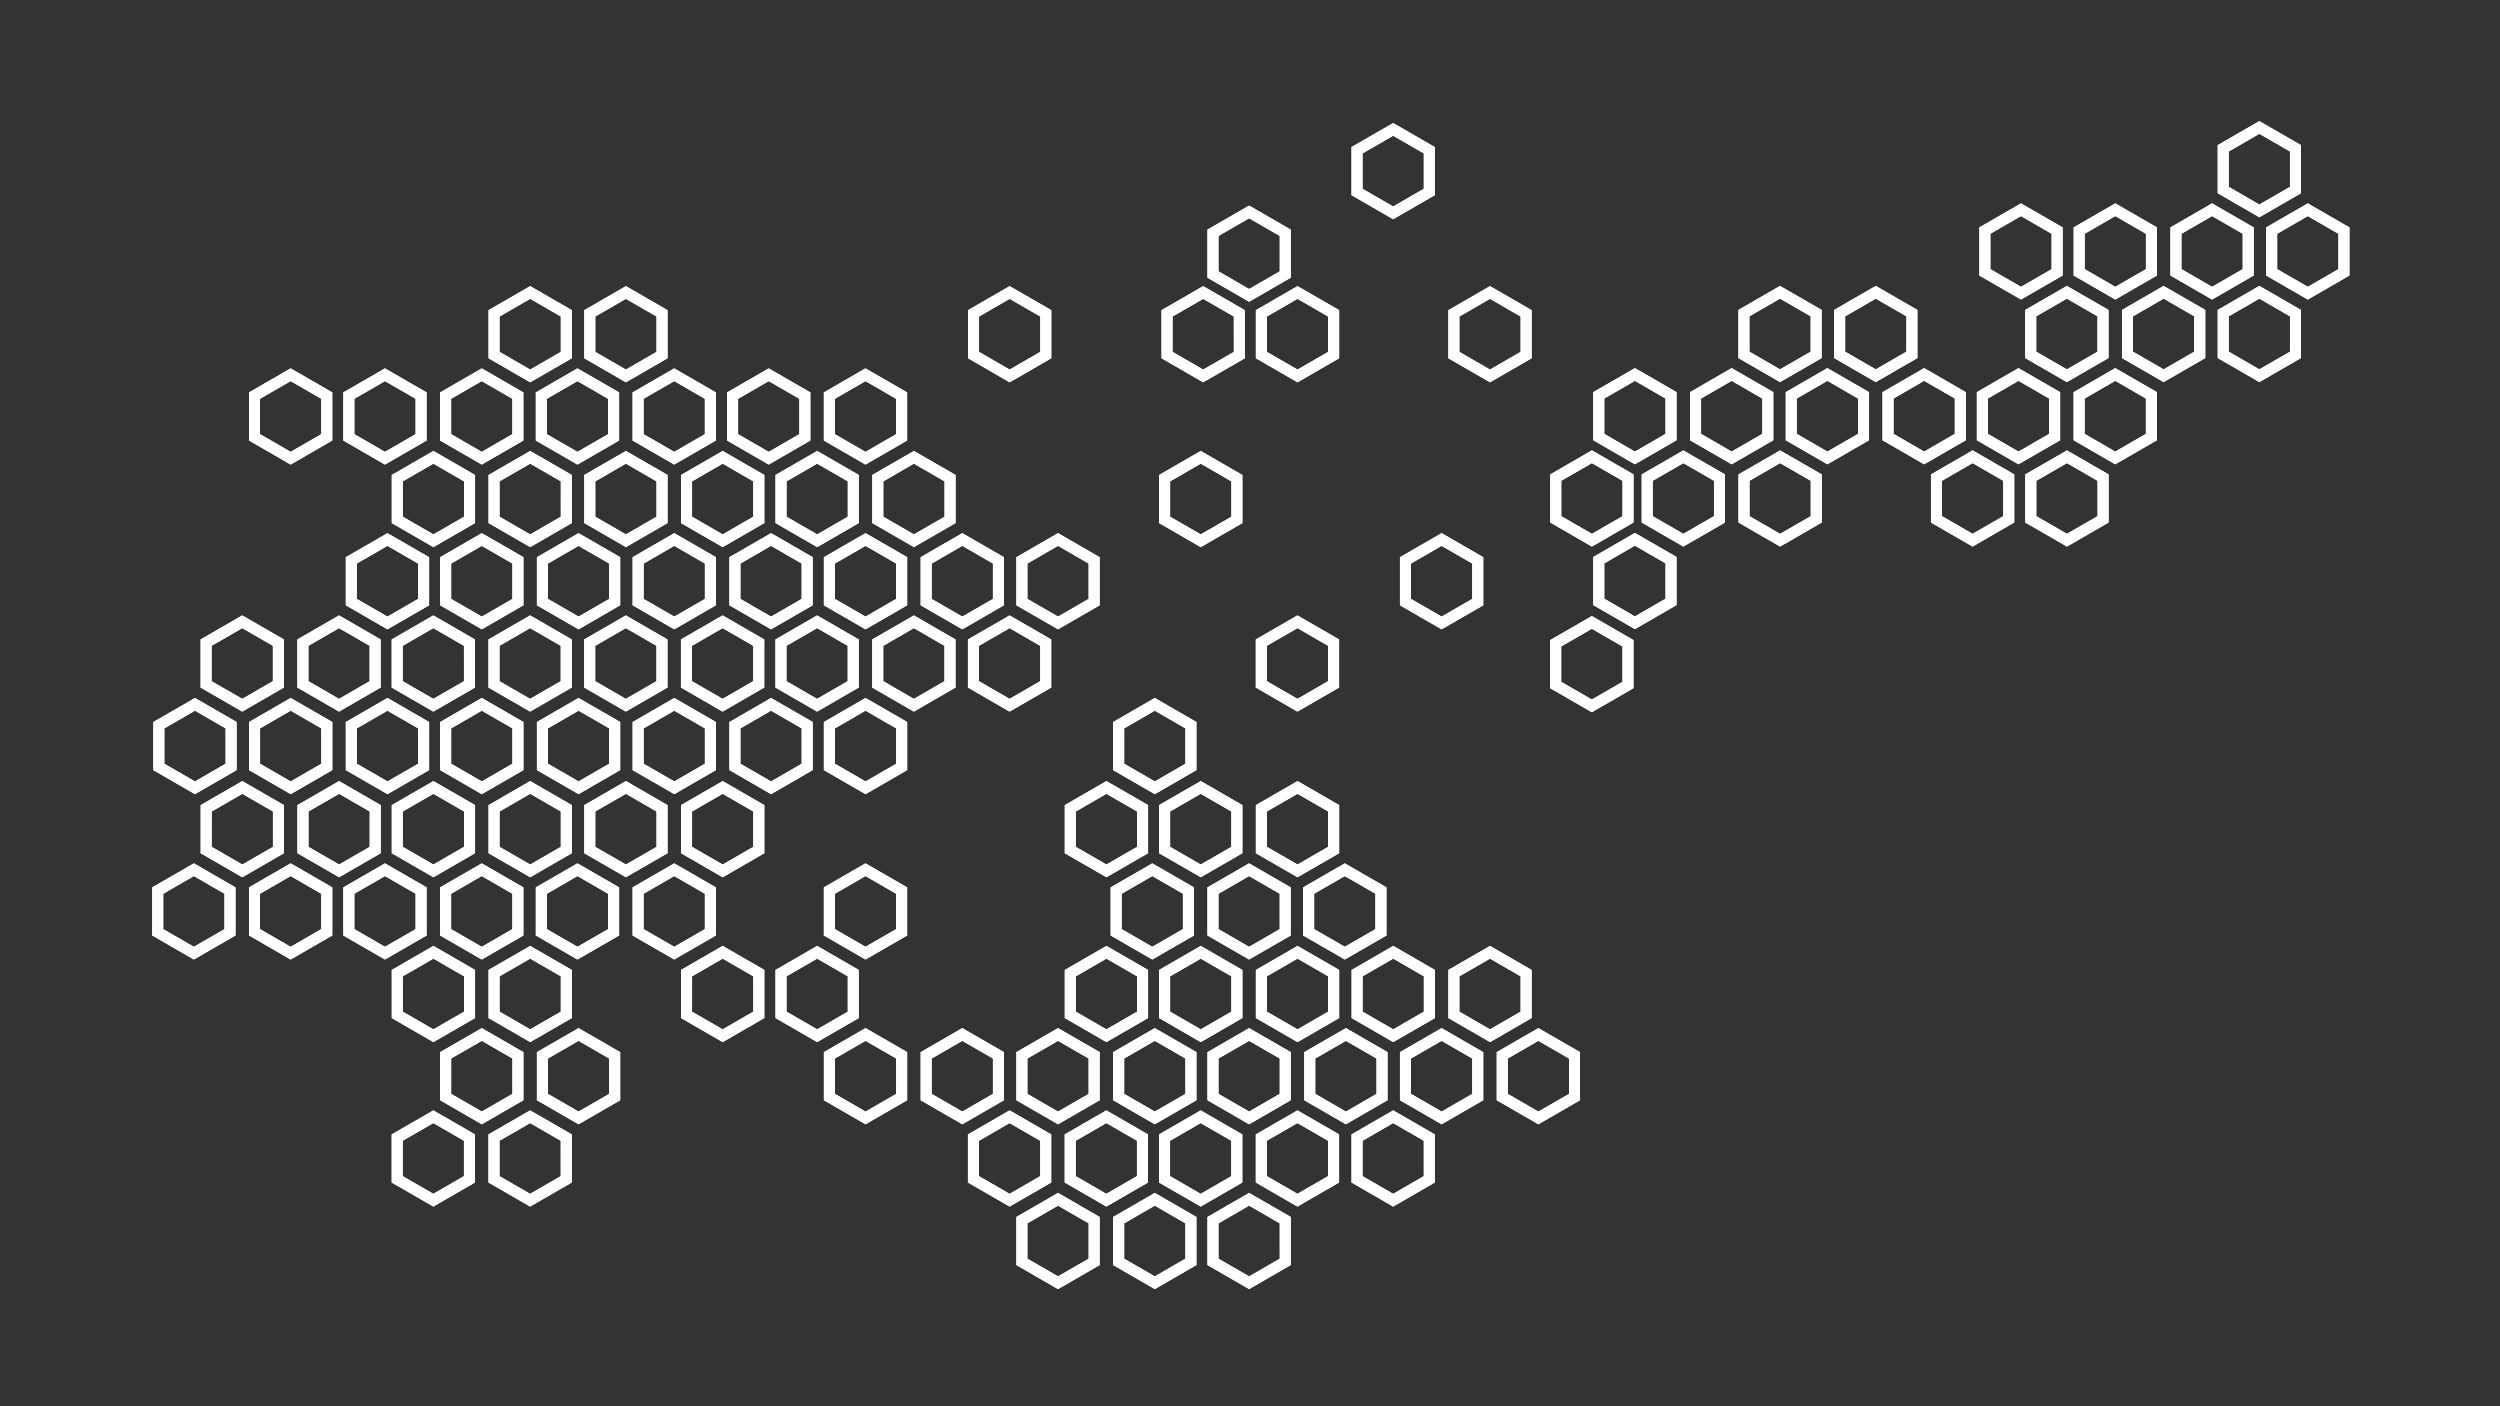 <?xml version="1.0" encoding="utf-8"?>
<!-- Generator: Adobe Illustrator 23.0.0, SVG Export Plug-In . SVG Version: 6.00 Build 0)  -->
<svg version="1.1" id="Ebene_1" xmlns="http://www.w3.org/2000/svg" xmlns:xlink="http://www.w3.org/1999/xlink" x="0px" y="0px"
	 viewBox="0 0 1920 1080" style="enable-background:new 0 0 1920 1080;" xml:space="preserve">
<rect x="0" y="0" width="1920" height="1080" fill="#333333" stroke="none"/>
<style type="text/css">
	.st0{clip-path:url(#SVGID_2_);fill:#FFFFFF;}
</style>
<g>
	<defs>
		<path id="SVGID_1_" d="M789.04,966.68v-27.16l23.53-13.58l23.51,13.58v27.16l-23.51,13.57L789.04,966.68z M780.57,934.63v36.93
			l31.99,18.48l31.98-18.47v-36.94l-31.99-18.47L780.57,934.63z M863.36,966.68v-27.16l23.52-13.58l23.51,13.58v27.16l-23.52,13.58
			L863.36,966.68z M854.89,934.63v36.93l31.99,18.48l31.98-18.47v-36.94l-31.99-18.47L854.89,934.63z M935.8,966.68v-27.15
			l23.52-13.58l23.51,13.57l0.01,27.16l-23.52,13.58L935.8,966.68z M927.33,934.63v36.93l31.99,18.47l31.98-18.47v-36.94
			l-31.99-18.46L927.33,934.63z M1046.43,903.28v-27.17l23.51-13.58l23.52,13.58l0.01,27.17l-23.52,13.58L1046.43,903.28z
			 M1037.96,871.23v36.94l31.98,18.47l31.98-18.46v-36.95l-31.98-18.46L1037.96,871.23z M309.28,903.28v-27.16l23.52-13.58
			l23.51,13.58v27.16l-23.51,13.58L309.28,903.28z M300.81,871.23v36.94l31.99,18.46l31.98-18.46v-36.94l-31.98-18.46L300.81,871.23
			z M383.61,903.28v-27.17l23.52-13.58l23.5,13.58l0.01,27.17l-23.51,13.58L383.61,903.28z M375.14,871.23v36.94l31.99,18.47
			l31.98-18.47v-36.94l-31.98-18.46L375.14,871.23z M751.84,903.28v-27.16l23.52-13.58l23.51,13.58v27.17l-23.51,13.58
			L751.84,903.28z M743.37,871.23v36.94l31.99,18.47l31.98-18.46v-36.95l-31.98-18.46L743.37,871.23z M826.15,903.28v-27.17
			l23.52-13.58l23.51,13.58v27.17l-23.51,13.58L826.15,903.28z M817.68,871.23v36.94l31.99,18.47l31.98-18.46v-36.95l-31.98-18.46
			L817.68,871.23z M898.59,903.28v-27.16l23.52-13.58l23.52,13.58v27.17l-23.52,13.58L898.59,903.28z M890.13,871.23v36.94
			l31.99,18.47l31.98-18.46v-36.95l-31.98-18.46L890.13,871.23z M972.92,903.28v-27.17l23.51-13.58l23.52,13.58v27.16l-23.52,13.58
			L972.92,903.28z M964.45,871.23v36.94l31.98,18.47l31.98-18.46v-36.95l-31.98-18.46L964.45,871.23z M420.81,840.1v-27.16
			l23.52-13.57l23.52,13.57v27.16l-23.52,13.58L420.81,840.1z M412.34,808.04v36.94l31.98,18.47l31.99-18.47v-36.94l-31.99-18.46
			L412.34,808.04z M641.21,840.1v-27.16l23.52-13.57l23.52,13.57v27.17l-23.51,13.58L641.21,840.1z M632.74,808.04v36.94
			l31.98,18.47l31.98-18.47v-36.94l-31.98-18.46L632.74,808.04z M715.53,840.1v-27.16l23.52-13.57l23.52,13.57v27.16l-23.52,13.58
			L715.53,840.1z M707.06,808.04v36.94l31.98,18.47l31.98-18.47v-36.94l-31.98-18.46L707.06,808.04z M789.04,840.1v-27.16
			l23.52-13.57l23.51,13.57v27.17l-23.51,13.58L789.04,840.1z M780.57,808.04v36.94l31.99,18.47l31.98-18.47v-36.94l-31.98-18.46
			L780.57,808.04z M863.36,840.1v-27.16l23.52-13.58l23.51,13.57v27.17l-23.51,13.58L863.36,840.1z M854.89,808.04v36.94
			l31.99,18.47l31.98-18.47v-36.94l-31.98-18.46L854.89,808.04z M935.8,840.1v-27.16l23.52-13.57l23.52,13.57v27.16l-23.52,13.58
			L935.8,840.1z M927.33,808.04v36.94l31.98,18.47l31.99-18.47v-36.94l-31.99-18.46L927.33,808.04z M1010.12,840.1v-27.16
			l23.52-13.57l23.51,13.57l0.01,27.17l-23.52,13.58L1010.12,840.1z M1001.65,808.04v36.94l31.99,18.47l31.98-18.47v-36.94
			l-31.98-18.46L1001.65,808.04z M1083.64,840.1v-27.16l23.52-13.57l23.52,13.58v27.16l-23.52,13.58L1083.64,840.1z M1075.17,808.04
			v36.94l31.98,18.47l31.98-18.47v-36.94l-31.98-18.46L1075.17,808.04z M1157.95,840.1v-27.16l23.52-13.57l23.52,13.57l0,27.17
			l-23.52,13.58L1157.95,840.1z M1149.48,808.04v36.94l31.98,18.47l31.99-18.47v-36.94l-31.99-18.46L1149.48,808.04z M346.49,840.09
			v-27.16l23.52-13.58l23.52,13.58v27.17l-23.52,13.58L346.49,840.09z M338.02,808.05v36.94l31.98,18.47l31.98-18.47v-36.94
			l-31.98-18.47L338.02,808.05z M972.97,776.96V749.8l23.52-13.57l23.51,13.57v27.17l-23.51,13.57L972.97,776.96z M964.51,744.92
			v36.94l31.99,18.47l31.98-18.47v-36.94l-31.98-18.46L964.51,744.92z M309.34,776.97V749.8l23.52-13.57l23.51,13.57l0.01,27.16
			l-23.51,13.59L309.34,776.97z M300.87,744.92v36.94l31.99,18.48l31.98-18.48v-36.94l-31.98-18.47L300.87,744.92z M531.49,776.97
			v-27.15l23.52-13.58l23.52,13.57v27.16l-23.52,13.58L531.49,776.97z M523.02,744.92v36.94l31.99,18.48L587,781.85v-36.94
			l-31.99-18.47L523.02,744.92z M826.21,776.97v-27.15l23.52-13.58l23.51,13.57v27.16l-23.51,13.58L826.21,776.97z M817.75,744.92
			v36.94l31.98,18.48l31.98-18.47v-36.94l-31.98-18.47L817.75,744.92z M898.65,776.97v-27.15l23.52-13.58l23.51,13.57v27.16
			l-23.51,13.58L898.65,776.97z M890.18,744.92v36.94l31.99,18.48l31.98-18.47v-36.94l-31.98-18.47L890.18,744.92z M1046.48,776.97
			V749.8l23.52-13.57l23.51,13.57v27.16l-23.51,13.58L1046.48,776.97z M1038.02,744.92v36.94l31.99,18.48l31.98-18.47v-36.94
			L1070,726.45L1038.02,744.92z M1120.8,776.97V749.8l23.52-13.57l23.51,13.57v27.16l-23.51,13.58L1120.8,776.97z M1112.34,744.92
			v36.94l31.99,18.48l31.98-18.47v-36.94l-31.98-18.47L1112.34,744.92z M383.66,776.96v-27.15l23.51-13.58l23.52,13.57v27.17
			l-23.52,13.57L383.66,776.96z M375.2,744.92v36.94l31.98,18.47l31.98-18.47v-36.94l-31.98-18.47L375.2,744.92z M604.06,776.96
			V749.8l23.51-13.57l23.51,13.57v27.17l-23.51,13.57L604.06,776.96z M595.59,744.92v36.94l31.98,18.47l31.98-18.47v-36.94
			l-31.98-18.47L595.59,744.92z M125.37,713.57v-27.16l23.52-13.59l23.51,13.57v27.17l-23.51,13.58L125.37,713.57z M116.9,681.51
			v36.94l31.98,18.46l31.99-18.46v-36.94l-31.98-18.46L116.9,681.51z M272.13,713.57V686.4l23.52-13.57l23.52,13.57v27.17
			l-23.52,13.58L272.13,713.57z M263.66,681.51v36.94l31.99,18.46l31.98-18.46v-36.94l-31.98-18.46L263.66,681.51z M346.45,713.57
			V686.4l23.52-13.57l23.52,13.57v27.17l-23.52,13.58L346.45,713.57z M337.99,681.51v36.94l31.98,18.46l31.99-18.46v-36.94
			l-31.99-18.46L337.99,681.51z M419.97,713.57v-27.16l23.52-13.59L467,686.4v27.17l-23.52,13.58L419.97,713.57z M411.5,681.51
			v36.94l31.99,18.47l31.99-18.47v-36.94l-31.99-18.46L411.5,681.51z M494.29,713.57v-27.16l23.52-13.59l23.52,13.57v27.17
			l-23.52,13.58L494.29,713.57z M485.82,681.51v36.94l31.99,18.46l31.98-18.46v-36.94l-31.98-18.46L485.82,681.51z M641.18,713.57
			v-27.16l23.52-13.59l23.51,13.57v27.17l-23.51,13.58L641.18,713.57z M632.71,681.51v36.94l31.99,18.46l31.99-18.46v-36.94
			l-31.99-18.46L632.71,681.51z M861.44,713.57v-27.16l23.52-13.59l23.52,13.57v27.17l-23.52,13.58L861.44,713.57z M852.98,681.51
			v36.94l31.98,18.46l31.99-18.46v-36.94l-31.99-18.46L852.98,681.51z M935.77,713.57v-27.16l23.52-13.59l23.51,13.57l0.01,27.17
			l-23.52,13.58L935.77,713.57z M927.3,681.51v36.94l31.99,18.46l31.98-18.46v-36.94l-31.98-18.46L927.3,681.51z M1009.27,713.57
			v-27.16l23.53-13.59l23.51,13.57l0,27.17l-23.51,13.58L1009.27,713.57z M1000.81,681.51v36.94l32,18.46l31.98-18.46v-36.94
			l-31.99-18.46L1000.81,681.51z M199.69,713.57v-27.16l23.52-13.59l23.52,13.57v27.17l-23.52,13.58L199.69,713.57z M191.22,681.51
			v36.94l31.98,18.46l31.99-18.46v-36.94l-31.99-18.47L191.22,681.51z M162.57,650.38l0.01-27.15l23.52-13.58l23.51,13.58
			l0.01,27.16l-23.51,13.58L162.57,650.38z M154.11,618.33v36.94l31.99,18.48l31.98-18.48v-36.94l-31.98-18.46L154.11,618.33z
			 M531.49,650.38v-27.15l23.52-13.58l23.51,13.58l0.01,27.16l-23.52,13.58L531.49,650.38z M523.03,618.33v36.94l31.99,18.48
			L587,655.27v-36.94l-31.98-18.46L523.03,618.33z M236.9,650.39v-27.17l23.52-13.58l23.51,13.58v27.16l-23.51,13.58L236.9,650.39z
			 M228.43,618.33v36.94l31.99,18.46l31.99-18.46v-36.94l-31.98-18.47L228.43,618.33z M309.34,650.39v-27.17l23.52-13.58
			l23.51,13.59v27.15l-23.51,13.58L309.34,650.39z M300.87,618.33v36.94l31.99,18.46l31.98-18.46v-36.94l-31.98-18.47L300.87,618.33
			z M383.66,650.38v-27.15l23.52-13.59l23.51,13.58v27.16l-23.51,13.58L383.66,650.38z M375.2,618.33v36.94l31.98,18.46l31.98-18.46
			v-36.94l-31.98-18.47L375.2,618.33z M457.17,650.39v-27.17l23.52-13.58l23.52,13.59v27.15l-23.52,13.58L457.17,650.39z
			 M448.71,618.33v36.94l31.98,18.46l31.98-18.46v-36.94l-31.98-18.47L448.71,618.33z M826.21,650.39v-27.17l23.52-13.58
			l23.51,13.58v27.16l-23.51,13.58L826.21,650.39z M817.74,618.33v36.94l31.99,18.46l31.99-18.46v-36.94l-31.99-18.47L817.74,618.33
			z M898.65,650.39v-27.17l23.51-13.58l23.52,13.59v27.15l-23.52,13.59L898.65,650.39z M890.18,618.33v36.94l31.99,18.46
			l31.98-18.46v-36.94l-31.98-18.47L890.18,618.33z M972.97,650.38v-27.16l23.52-13.58l23.51,13.58v27.16l-23.51,13.58
			L972.97,650.38z M964.5,618.33v36.94l31.99,18.46l31.99-18.46v-36.94l-31.99-18.47L964.5,618.33z M126.22,586.55v-27.16
			l23.52-13.58l23.52,13.58v27.16l-23.52,13.58L126.22,586.55z M117.74,554.51v36.93l31.99,18.48l31.99-18.48v-36.93l-31.98-18.47
			L117.74,554.51z M199.73,586.55v-27.16l23.52-13.58l23.51,13.58v27.17l-23.51,13.58L199.73,586.55z M191.26,554.51v36.93
			l31.99,18.48l31.98-18.48v-36.93l-31.98-18.47L191.26,554.51z M274.05,586.55v-27.16l23.52-13.58l23.52,13.58v27.16l-23.51,13.58
			L274.05,586.55z M265.58,554.51v36.93l32,18.48l31.98-18.48v-36.93l-31.98-18.47L265.58,554.51z M346.49,586.55V559.4l23.52-13.59
			l23.52,13.58v27.16l-23.52,13.58L346.49,586.55z M338.02,554.51v36.93l31.99,18.48L402,591.44v-36.93l-31.99-18.47L338.02,554.51z
			 M494.32,586.55v-27.16l23.52-13.58l23.51,13.58v27.16l-23.51,13.58L494.32,586.55z M485.85,554.51v36.93l32,18.48l31.98-18.48
			v-36.93l-31.98-18.47L485.85,554.51z M568.64,586.55v-27.16l23.52-13.58l23.52,13.58v27.16l-23.52,13.58L568.64,586.55z
			 M560.18,554.51v36.93l31.98,18.48l31.99-18.48v-36.93l-31.99-18.47L560.18,554.51z M641.21,586.55v-27.16l23.52-13.58
			l23.52,13.58v27.17l-23.52,13.58L641.21,586.55z M632.73,554.51v36.93l32,18.48l31.98-18.48v-36.93l-31.98-18.47L632.73,554.51z
			 M863.36,586.55V559.4l23.52-13.59l23.51,13.58v27.16l-23.51,13.58L863.36,586.55z M854.89,554.51v36.93l31.99,18.48l31.98-18.48
			v-36.93l-31.98-18.47L854.89,554.51z M420.81,586.55v-27.17l23.52-13.58l23.51,13.58v27.16l-23.51,13.58L420.81,586.55z
			 M412.35,554.5v36.93l31.99,18.48l31.98-18.48V554.5l-31.98-18.47L412.35,554.5z M1199,523.64v-27.16l23.52-13.58l23.52,13.58
			v27.17l-23.52,13.58L1199,523.64z M1190.54,491.58v36.94l2.12,1.23l29.87,17.24l31.98-18.47v-36.94l-31.98-18.46L1190.54,491.58z
			 M309.28,523.15V496l23.52-13.59l23.51,13.58l0.01,27.16l-23.52,13.58L309.28,523.15z M300.81,491.11v36.93l31.99,18.48
			l31.99-18.48v-36.93l-31.99-18.47L300.81,491.11z M678.33,523.15v-27.16l23.52-13.58l23.51,13.58v27.16l-23.51,13.58
			L678.33,523.15z M669.86,491.11v36.93l31.98,18.48l31.99-18.48v-36.93l-31.98-18.47L669.86,491.11z M751.84,523.15v-27.16
			l23.52-13.58l23.51,13.58v27.16l-23.51,13.58L751.84,523.15z M743.37,491.11v36.93l31.98,18.48l31.99-18.48v-36.93l-31.98-18.47
			L743.37,491.11z M162.52,523.15v-27.16l23.52-13.58l23.52,13.57v27.17l-23.52,13.58L162.52,523.15z M154.06,491.1v36.94
			l31.98,18.47l31.98-18.47V491.1l-31.98-18.47L154.06,491.1z M236.85,523.15v-27.16l23.52-13.58l23.51,13.58v27.16l-23.51,13.58
			L236.85,523.15z M228.38,491.1v36.94l31.98,18.47l31.98-18.47V491.1l-31.98-18.47L228.38,491.1z M383.6,523.15v-27.16l23.52-13.58
			l23.51,13.57v27.17l-23.51,13.58L383.6,523.15z M375.14,491.1v36.94l31.99,18.47l31.98-18.47V491.1l-31.98-18.47L375.14,491.1z
			 M457.12,523.15v-27.16l23.52-13.58l23.51,13.57v27.17l-23.52,13.58L457.12,523.15z M448.65,491.1v36.94l31.99,18.47l31.98-18.47
			V491.1l-31.98-18.47L448.65,491.1z M531.44,523.15v-27.16l23.52-13.58l23.51,13.57l0.01,27.17l-23.52,13.58L531.44,523.15z
			 M522.97,491.1v36.94l31.99,18.47l31.98-18.47V491.1l-31.98-18.47L522.97,491.1z M604,523.15v-27.17l23.52-13.57l23.51,13.57
			v27.17l-23.51,13.58L604,523.15z M595.54,491.1v36.94l31.99,18.47l31.98-18.47V491.1l-31.98-18.47L595.54,491.1z M972.92,523.15
			v-27.16l23.52-13.57l23.51,13.57l0.01,27.17l-23.52,13.58L972.92,523.15z M964.44,491.1v36.94l31.99,18.47l31.99-18.47V491.1
			l-31.99-18.47L964.44,491.1z M346.49,459.97v-27.16l23.52-13.58l23.51,13.58v27.16l-23.51,13.58L346.49,459.97z M338.03,427.92
			v36.93l31.98,18.47L402,464.85v-36.93l-31.99-18.46L338.03,427.92z M420.82,459.97v-27.16l23.51-13.57l23.52,13.57v27.17
			l-23.51,13.58L420.82,459.97z M412.34,427.92v36.93l31.99,18.47l31.98-18.47v-36.93l-31.98-18.46L412.34,427.92z M1083.64,459.97
			v-27.17l23.52-13.58l23.51,13.58l0.01,27.16l-23.52,13.58L1083.64,459.97z M1075.16,427.92v36.94l32,18.47l31.98-18.46v-36.95
			l-31.98-18.46L1075.16,427.92z M274.05,459.97v-27.17l23.51-13.58l23.52,13.58v27.17l-23.52,13.58L274.05,459.97z M265.58,427.92
			v36.94l31.98,18.47l31.99-18.47v-36.94l-31.99-18.46L265.58,427.92z M494.32,459.97v-27.17l23.52-13.58l23.51,13.58v27.17
			l-23.51,13.58L494.32,459.97z M485.85,427.92v36.94l31.99,18.47l31.98-18.47v-36.94l-31.98-18.46L485.85,427.92z M568.64,459.97
			v-27.17l23.52-13.58l23.52,13.58v27.17l-23.52,13.58L568.64,459.97z M560.18,427.92v36.94l31.98,18.47l31.99-18.47v-36.94
			l-31.98-18.46L560.18,427.92z M641.21,459.97v-27.17l23.51-13.58l23.51,13.58v27.17l-23.51,13.58L641.21,459.97z M632.74,427.92
			v36.94l31.99,18.47l31.98-18.47v-36.94l-31.98-18.46L632.74,427.92z M715.53,459.97v-27.16l23.52-13.59l23.51,13.58v27.17
			l-23.51,13.58L715.53,459.97z M707.06,427.92v36.94l31.98,18.47l31.99-18.47v-36.94l-31.99-18.46L707.06,427.92z M789.04,459.97
			v-27.17l23.52-13.58l23.51,13.58v27.16l-23.51,13.58L789.04,459.97z M780.57,427.93v36.93l31.99,18.47l31.98-18.46v-36.95
			l-31.98-18.46L780.57,427.93z M1232.09,459.81v-27.16l23.51-13.58l23.52,13.58v27.16l-23.52,13.58L1232.09,459.81z
			 M1223.63,427.76v36.94l2.11,1.23l29.87,17.24l31.99-18.47v-36.94l-31.99-18.47L1223.63,427.76z M383.66,396.84v-27.17
			l23.52-13.58l23.51,13.58l0.01,27.16l-23.52,13.59L383.66,396.84z M375.2,364.79v36.93l31.98,18.47l31.99-18.47v-36.93
			l-31.98-18.46L375.2,364.79z M604.06,396.84v-27.17l23.52-13.58l23.52,13.58v27.16l-23.52,13.59L604.06,396.84z M595.59,364.79
			v36.93l31.98,18.47l31.99-18.47v-36.93l-31.99-18.46L595.59,364.79z M309.34,396.84v-27.16l23.52-13.58l23.51,13.58l0.01,27.16
			l-23.51,13.58L309.34,396.84z M300.87,364.79v36.93l31.99,18.48l31.98-18.48v-36.93l-31.98-18.47L300.87,364.79z M457.18,396.84
			v-27.16l23.51-13.58l23.51,13.58l0.01,27.16l-23.52,13.58L457.18,396.84z M448.71,364.79v36.93l31.98,18.48l31.99-18.48v-36.94
			l-31.99-18.46L448.71,364.79z M531.49,396.84v-27.16l23.52-13.58l23.51,13.58v27.16l-23.51,13.58L531.49,396.84z M523.03,364.79
			v36.93l31.99,18.48L587,401.72v-36.94l-31.98-18.46L523.03,364.79z M678.38,396.84v-27.17l23.52-13.58l23.52,13.58v27.16
			l-23.52,13.59L678.38,396.84z M669.91,364.79v36.93l31.98,18.47l31.99-18.47v-36.93l-31.99-18.47L669.91,364.79z M898.65,396.84
			v-27.16l23.53-13.58l23.51,13.58l0.01,27.16l-23.52,13.58L898.65,396.84z M890.18,364.79v36.93l31.99,18.48l31.98-18.48v-36.94
			l-31.98-18.46L890.18,364.79z M1269.29,396.41v-27.16l23.52-13.57l23.52,13.57v27.16l-23.52,13.58L1269.29,396.41z
			 M1260.82,364.36v36.94l2.12,1.22l29.86,17.25l32-18.46v-36.94l-32-18.46L1260.82,364.36z M1343.62,396.41v-27.16l23.52-13.57
			l23.51,13.57v27.16l-23.51,13.58L1343.62,396.41z M1335.15,364.36v36.94l2.11,1.22l29.87,17.25l31.98-18.46v-36.94l-31.99-18.46
			L1335.15,364.36z M1491.45,396.41v-27.16l23.51-13.58l23.52,13.58v27.17l-23.52,13.57L1491.45,396.41z M1482.98,364.36v36.94
			l2.11,1.22l29.86,17.25l31.99-18.48v-36.94l-31.99-18.46L1482.98,364.36z M1563.89,396.41v-27.16l23.52-13.57l23.51,13.57v27.16
			l-23.51,13.58L1563.89,396.41z M1555.42,364.36v36.94l2.12,1.22l29.87,17.25l31.98-18.46v-36.94l-31.98-18.46L1555.42,364.36z
			 M1199.06,396.41v-27.16l23.51-13.58l23.52,13.58v27.17l-23.52,13.57L1199.06,396.41z M1190.59,364.36v36.94l2.12,1.22
			l29.86,17.25l31.99-18.48v-36.94l-31.99-18.46L1190.59,364.36z M494.28,333.44l0.01-27.17l23.52-13.57l23.51,13.57v27.17
			l-23.51,13.58L494.28,333.44z M485.82,301.38v36.94l31.99,18.47l31.98-18.47v-36.94l-31.98-18.46L485.82,301.38z M346.46,333.43
			v-27.15l23.52-13.59l23.51,13.58v27.17l-23.51,13.58L346.46,333.43z M337.99,301.38v36.94l31.98,18.47l31.99-18.47v-36.94
			l-31.98-18.46L337.99,301.38z M566.85,333.45v-27.17l23.52-13.58l23.52,13.58v27.17l-23.52,13.58L566.85,333.45z M558.38,301.38
			v36.94l31.98,18.47l31.99-18.47v-36.94l-31.99-18.46L558.38,301.38z M272.14,333.44v-27.16l23.52-13.58l23.51,13.57v27.17
			l-23.52,13.58L272.14,333.44z M263.66,301.38v36.94l31.98,18.47l31.98-18.47v-36.94l-31.98-18.47L263.66,301.38z M199.69,333.43
			v-27.16l23.52-13.58l23.52,13.58v27.17l-23.52,13.58L199.69,333.43z M191.23,301.38v36.94l31.98,18.47l31.98-18.47v-36.94
			l-31.98-18.47L191.23,301.38z M419.97,333.45v-27.17l23.52-13.58l23.52,13.58v27.17l-23.52,13.58L419.97,333.45z M411.5,301.38
			v36.94l31.99,18.47l31.98-18.47v-36.94l-31.98-18.47L411.5,301.38z M641.17,333.45v-27.16l23.52-13.59l23.51,13.58l0.01,27.17
			l-23.52,13.58L641.17,333.45z M632.71,301.38v36.94l31.98,18.47l31.98-18.47v-36.94l-31.98-18.47L632.71,301.38z M1306.41,333.23
			v-27.16l23.51-13.58l23.52,13.58v27.16l-23.52,13.57L1306.41,333.23z M1297.94,301.17v36.94l2.11,1.22l29.86,17.25l32-18.48
			v-36.94l-32-18.46L1297.94,301.17z M1379.92,333.22v-27.15l23.51-13.58l23.53,13.58v27.15l-23.52,13.59L1379.92,333.22z
			 M1371.45,301.17v36.94l2.11,1.22l29.86,17.25l32-18.48v-36.94l-32-18.46L1371.45,301.17z M1232.09,333.22v-27.15l23.51-13.58
			l23.52,13.58v27.16l-23.51,13.59L1232.09,333.22z M1223.63,301.17v36.94l2.11,1.23l29.86,17.24l32-18.47v-36.94l-31.99-18.46
			L1223.63,301.17z M1454.24,333.22v-27.16l23.51-13.58l23.53,13.58v27.16l-23.53,13.59L1454.24,333.22z M1445.77,301.17v36.94
			l2.12,1.23l29.85,17.24l31.99-18.47v-36.94l-31.99-18.46L1445.77,301.17z M1526.68,333.22v-27.15l23.51-13.58l23.52,13.58v27.16
			l-23.52,13.59L1526.68,333.22z M1518.21,301.17v36.94l2.12,1.23l29.85,17.24l32-18.47v-36.94l-32-18.46L1518.21,301.17z
			 M1601,333.22v-27.15l23.51-13.58l23.52,13.58v27.16l-23.52,13.59L1601,333.22z M1592.54,301.18v36.93l2.11,1.23l29.86,17.24
			l32-18.47v-36.94l-31.99-18.46L1592.54,301.18z M900.53,270.26v-27.17l23.52-13.57l23.52,13.57l0.01,27.16l-23.52,13.58
			L900.53,270.26z M892.06,238.21v36.94l31.98,18.47l31.98-18.47v-36.94l-31.98-18.46L892.06,238.21z M383.66,270.26v-27.17
			l23.52-13.58l23.51,13.58v27.17l-23.51,13.57L383.66,270.26z M375.2,238.21v36.94l31.98,18.47l31.98-18.47V238.2l-31.98-18.46
			L375.2,238.21z M457.18,270.26v-27.17l23.51-13.58l23.52,13.59l-0.01,27.16l-23.51,13.57L457.18,270.26z M448.71,238.21v36.94
			l31.98,18.47l31.98-18.47V238.2l-31.98-18.46L448.71,238.21z M751.89,270.26V243.1l23.52-13.59l23.51,13.58v27.17l-23.51,13.57
			L751.89,270.26z M743.42,238.21v36.94l31.99,18.47l31.98-18.47V238.2l-31.98-18.46L743.42,238.21z M972.97,270.26V243.1
			l23.52-13.59l23.51,13.58l0.01,27.17l-23.52,13.57L972.97,270.26z M964.5,238.21v36.94l31.99,18.47l31.98-18.47V238.2
			l-31.98-18.46L964.5,238.21z M1120.8,270.26V243.1l23.52-13.59l23.51,13.59v27.16l-23.51,13.57L1120.8,270.26z M1112.34,238.21
			v36.94l31.99,18.47l31.98-18.47V238.2l-31.98-18.46L1112.34,238.21z M1563.83,270.09v-27.16l23.52-13.57l23.52,13.58v27.15
			l-23.52,13.58L1563.83,270.09z M1555.36,238.04v36.94l2.13,1.22l29.85,17.25l32-18.47v-36.94l-31.99-18.46L1555.36,238.04z
			 M1343.56,270.09v-27.16l23.51-13.58l23.52,13.58v27.16l-23.52,13.58L1343.56,270.09z M1335.09,238.04v36.94l2.11,1.22
			l29.86,17.26l32-18.48v-36.94l-32-18.46L1335.09,238.04z M1638.15,270.09v-27.16l23.51-13.58l23.52,13.58v27.16l-23.52,13.58
			L1638.15,270.09z M1629.68,238.04v36.94l2.12,1.22l29.85,17.26l32-18.48v-36.94l-32-18.46L1629.68,238.04z M1417.07,270.09v-27.16
			l23.51-13.57l23.52,13.57v27.16l-23.52,13.58L1417.07,270.09z M1408.6,238.05v36.93l2.12,1.22l29.86,17.25l31.99-18.47v-36.94
			l-31.99-18.47L1408.6,238.05z M1711.67,270.09v-27.16l23.51-13.57l23.52,13.58v27.15l-23.52,13.58L1711.67,270.09z M1703.2,238.04
			v36.94l2.11,1.22l29.86,17.25l32-18.47v-36.94l-32-18.47L1703.2,238.04z M935.8,208.39v-27.16l23.52-13.58l23.52,13.58v27.16
			l-23.52,13.58L935.8,208.39z M927.33,176.34v36.94l31.98,18.48l31.98-18.48v-36.94l-31.98-18.46L927.33,176.34z M1528.6,206.7
			v-27.16l23.52-13.58l23.52,13.58v27.17l-23.52,13.57L1528.6,206.7z M1520.13,174.65v36.94l2.11,1.22l29.87,17.25l31.99-18.47
			v-36.94l-31.99-18.46L1520.13,174.65z M1601.04,206.7v-27.16l23.51-13.58l23.52,13.58v27.16l-23.52,13.57L1601.04,206.7z
			 M1592.57,174.65v36.94l2.12,1.22l29.86,17.25l31.99-18.47v-36.94l-31.99-18.46L1592.57,174.65z M1675.36,206.7v-27.16
			l23.51-13.58l23.52,13.58v27.16l-23.52,13.57L1675.36,206.7z M1666.89,174.65v36.94l2.12,1.22l29.86,17.25l31.99-18.47v-36.94
			l-31.99-18.46L1666.89,174.65z M1748.87,206.7v-27.16l23.52-13.58l23.51,13.58v27.16l-23.51,13.57L1748.87,206.7z M1740.4,174.65
			v36.94l2.11,1.22l29.87,17.25l31.99-18.47v-36.94l-31.99-18.46L1740.4,174.65z M1046.43,144.99v-27.16l23.52-13.58l23.52,13.58
			v27.16l-23.52,13.59L1046.43,144.99z M1037.96,112.94v36.94l31.98,18.48l31.99-18.47v-36.94l-31.99-18.46L1037.96,112.94z
			 M1711.67,143.51v-27.16l23.51-13.58l23.51,13.58v27.15l-23.51,13.59L1711.67,143.51z M1703.2,111.46v36.94l2.12,1.23l29.86,17.24
			l31.99-18.46v-36.95L1735.18,93L1703.2,111.46z"/>
	</defs>
	<use xlink:href="#SVGID_1_"  style="overflow:visible;fill:#FFFFFF;"/>
	<clipPath id="SVGID_2_">
		<use xlink:href="#SVGID_1_"  style="overflow:visible;"/>
	</clipPath>
	<rect x="116.9" y="93" class="st0" width="1687.47" height="897.04"/>
</g>
</svg>
